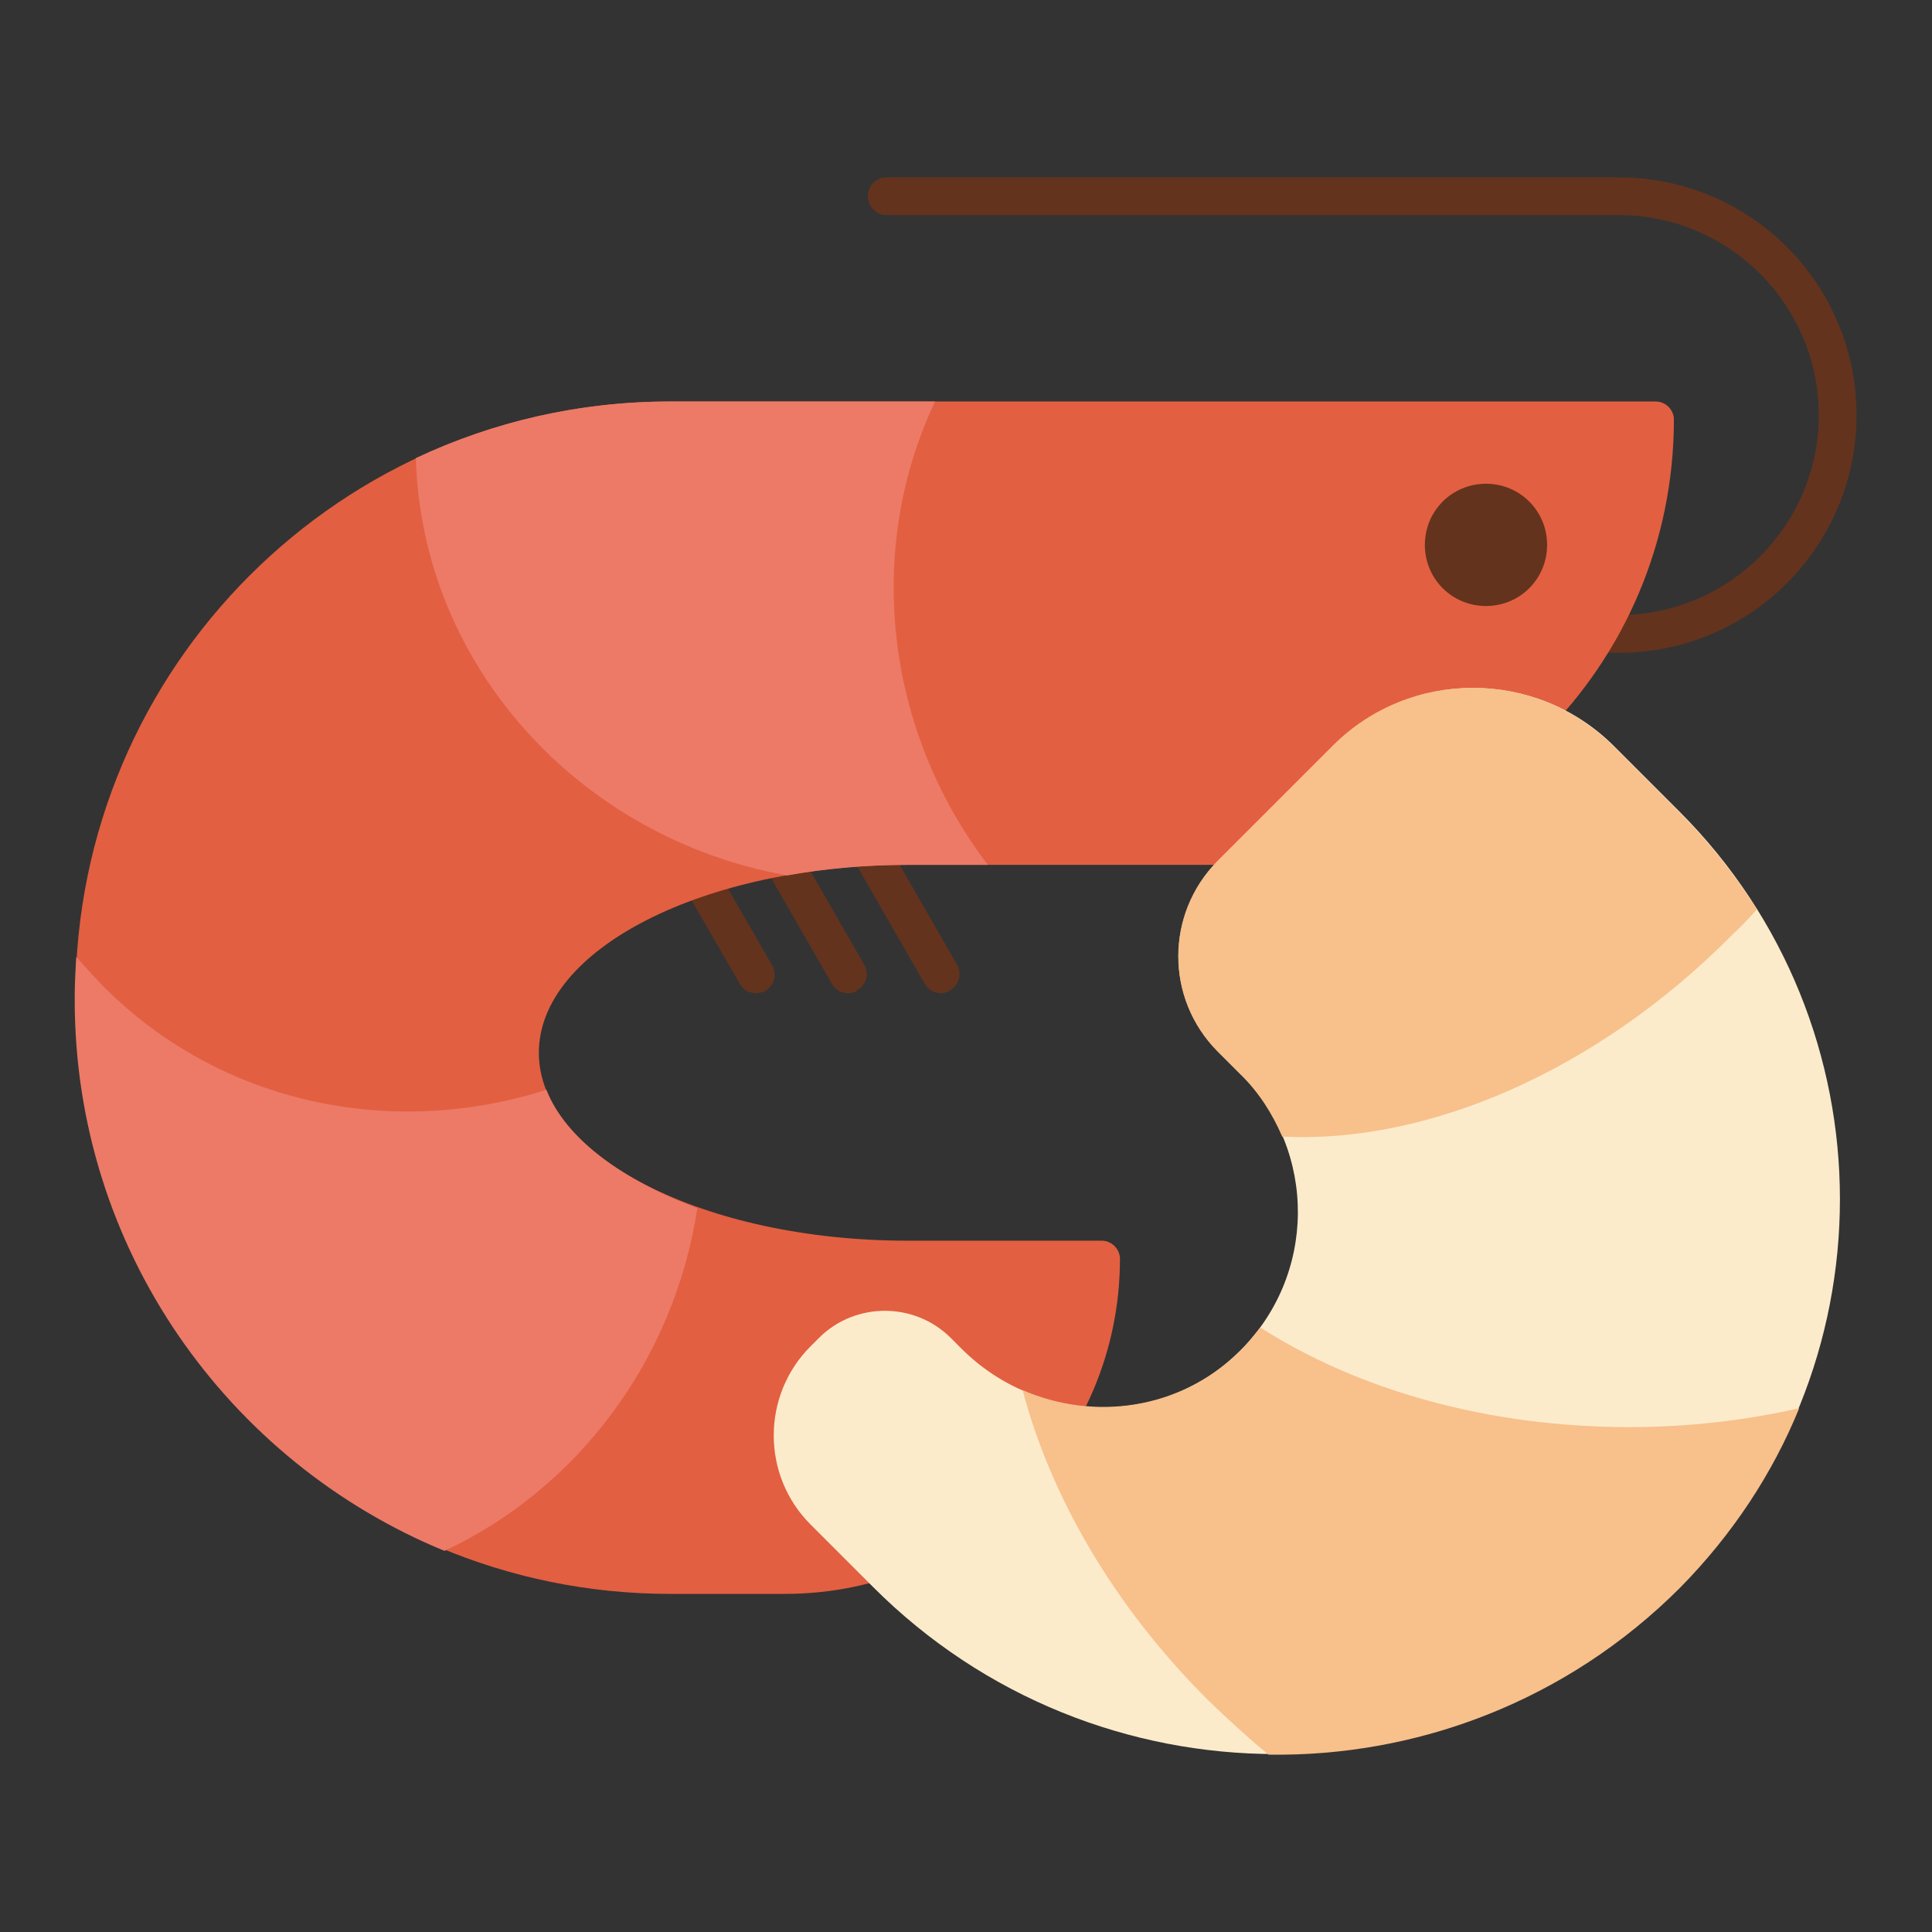 <?xml version="1.0" encoding="utf-8"?>
<!-- Svg Vector Icons : http://www.onlinewebfonts.com/icon -->
<!DOCTYPE svg PUBLIC "-//W3C//DTD SVG 1.1//EN" "http://www.w3.org/Graphics/SVG/1.1/DTD/svg11.dtd">
<svg version="1.1" xmlns="http://www.w3.org/2000/svg" xmlns:xlink="http://www.w3.org/1999/xlink" x="0px" y="0px" viewBox="0 0 256 256" enable-background="new 0 0 256 256" xml:space="preserve">
<rect x="0" y="0" width="256" height="256" fill="#333333" stroke="none"/>
<g> <path fill="#64331d" d="M124.7,131.6c-0.9,0-1.7-0.4-2.2-1.3l-10-17.4c-0.7-1.2-0.3-2.7,0.9-3.4c1.2-0.7,2.7-0.3,3.4,0.9l10,17.4 c0.7,1.2,0.3,2.7-0.9,3.4C125.5,131.5,125.1,131.6,124.7,131.6z M112.4,131.6c-0.9,0-1.7-0.4-2.2-1.3l-10-17.4 c-0.7-1.2-0.3-2.7,0.9-3.4c1.2-0.7,2.7-0.3,3.4,0.9l10,17.4c0.7,1.2,0.3,2.7-0.9,3.4C113.3,131.5,112.9,131.6,112.4,131.6z  M100.2,131.6c-0.9,0-1.7-0.4-2.2-1.3L88,113c-0.7-1.2-0.3-2.7,0.9-3.4c1.2-0.7,2.7-0.3,3.4,0.9l10,17.4c0.7,1.2,0.3,2.7-0.9,3.4 C101,131.5,100.6,131.6,100.2,131.6z"/> <path fill="#64331d" d="M214.5,86.5H191c-1.4,0-2.5-1.1-2.5-2.5s1.1-2.5,2.5-2.5h23.5c14.6,0,26.5-11.9,26.5-26.5 s-11.9-26.5-26.5-26.5h-97c-1.4,0-2.5-1.1-2.5-2.5c0-1.4,1.1-2.5,2.5-2.5h97c17.4,0,31.5,14.1,31.5,31.5 C246,72.4,231.9,86.5,214.5,86.5z"/> <path fill="#e35f41" d="M88.8,53.2h130.6c1.3,0,2.4,1.1,2.4,2.4c0,32.6-26.4,59-59,59h-42.5c-26.9,0-48.9,11.1-48.9,24.9 c0,13.7,21.9,24.9,48.9,24.9H146c1.3,0,2.4,1.1,2.4,2.4c0,24.5-19.8,44.4-44.4,44.4H88.8c-43.5,0-78.8-35.3-78.8-78.8V132 C10,88.4,45.3,53.2,88.8,53.2L88.8,53.2z"/> <path fill="#ec7a67" d="M72.4,144.4c-20.3,6.5-43,2-58.6-13.6c-1.3-1.3-2.5-2.7-3.7-4c-0.1,1.8-0.2,3.5-0.2,5.3v0.4 c0,33,20.3,61.2,49,73c17.5-8.2,30.4-25.1,33.5-45.4C82.3,156.3,74.9,150.8,72.4,144.4L72.4,144.4z M123.9,53.2H88.8 c-12.1,0-23.5,2.7-33.7,7.5c0.8,27.6,21.8,50.4,49.2,55.3c5-0.9,10.4-1.4,16-1.4h10.6C117.1,96.5,114.7,72.6,123.9,53.2L123.9,53.2 z"/> <path fill="#64331d" d="M188.8,72.2c0,4.5,3.6,8.1,8.1,8.1c4.5,0,8.1-3.6,8.1-8.1c0-4.5-3.6-8.1-8.1-8.1 C192.4,64.1,188.8,67.7,188.8,72.2z"/> <path fill="#fcebcb" d="M126,177.3l1.4,1.4c10.1,10.1,26.5,10.5,36.7,0.5c10.4-10.1,10.5-26.7,0.3-36.9l-3-3c-7-6.9-7-18.2,0-25.2 l15.3-15.3c10.2-10.2,26.8-10.2,37.1,0l8.7,8.7c28.4,28.4,28.4,74.4,0,102.8c-29.5,29.5-77.3,29.5-106.8,0l-8.3-8.3 c-6.5-6.5-6.5-17.1,0-23.6l1.2-1.2C113.4,172.5,121.2,172.5,126,177.3L126,177.3z"/> <path fill="#f8c08b" d="M169.9,150.6c-1.3-3-3.1-5.9-5.6-8.3l-3-3c-6.9-7-6.9-18.2,0-25.2l15.3-15.3c10.2-10.2,26.8-10.2,37.1,0 l8.7,8.7c4,4,7.5,8.4,10.4,13c-1,1.1-2.1,2.3-3.2,3.3C211.4,142.2,188.8,151.6,169.9,150.6L169.9,150.6z M135.5,184.2 c9.4,4.1,20.8,2.6,28.6-5c1.1-1,2-2.2,2.9-3.3c12.8,8.2,30,13.2,48.9,13.2c7.9,0,15.4-0.9,22.5-2.5c-3.5,8.6-8.8,16.7-15.8,23.8 c-15,15-34.8,22.4-54.5,22.1c-2.7-2.2-5.3-4.6-7.9-7.1C147.5,212.8,139.2,198.2,135.5,184.2L135.5,184.2z"/></g>
</svg>